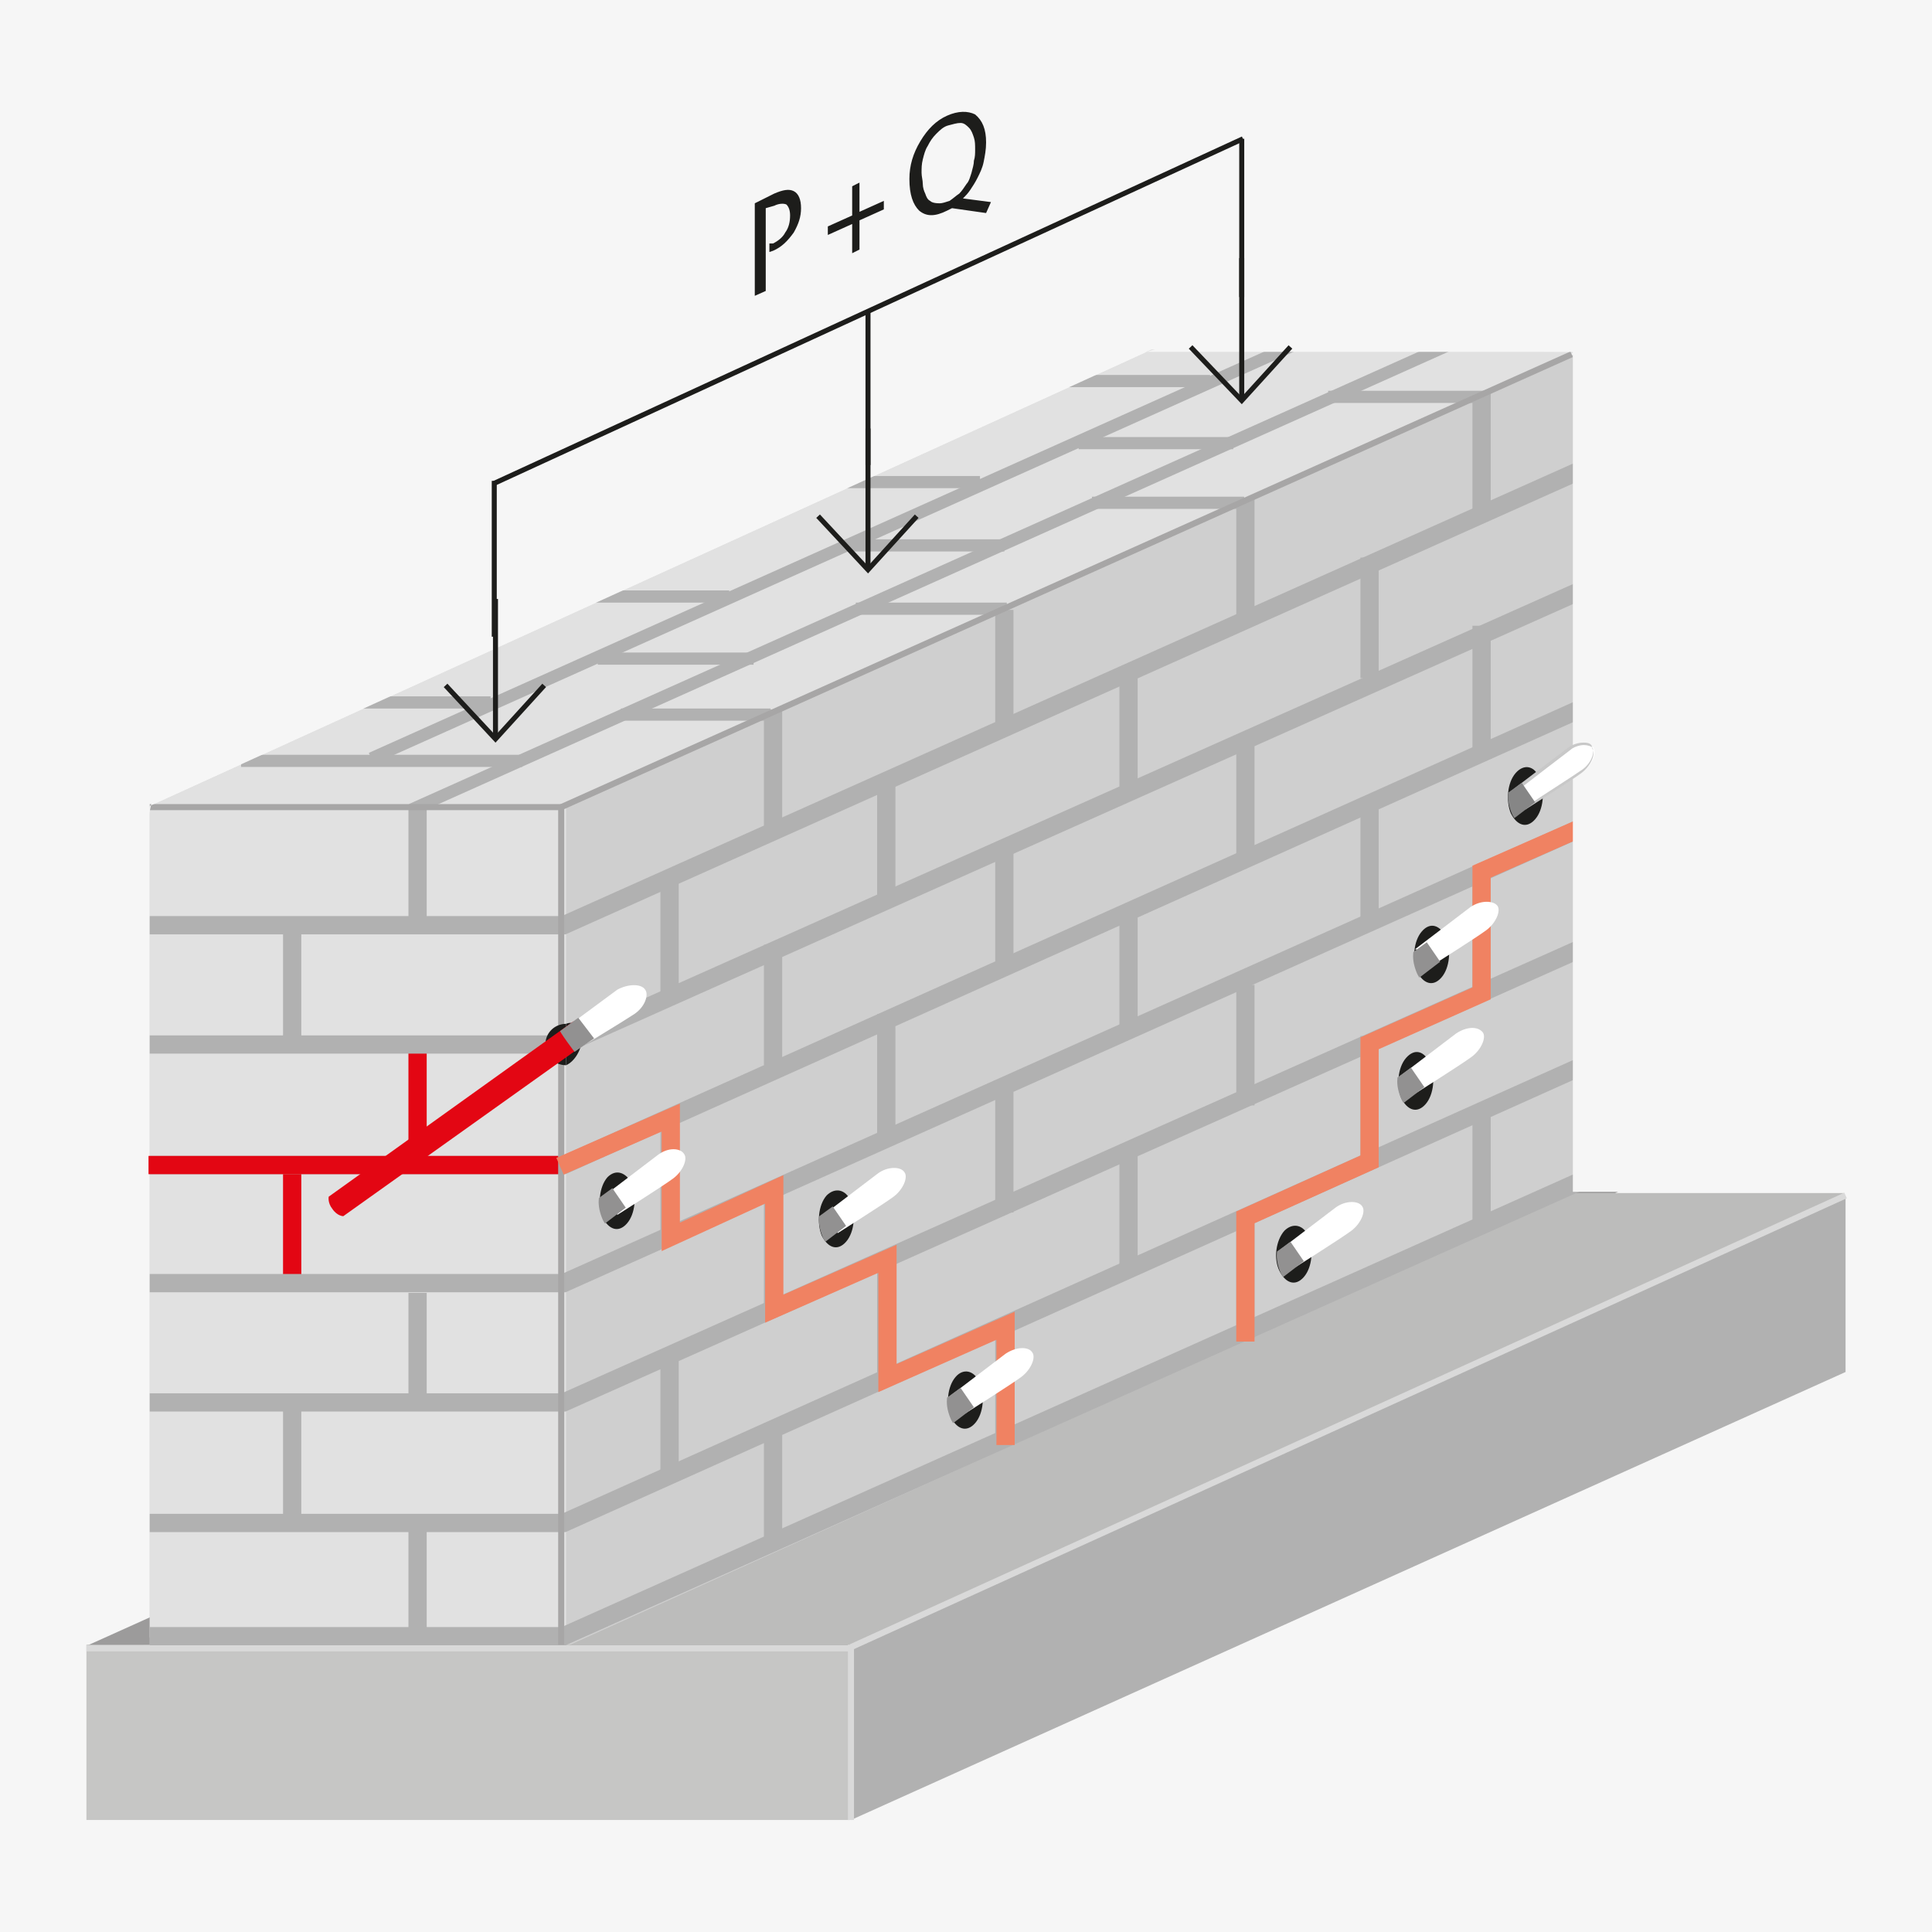 <?xml version="1.0" encoding="utf-8"?>
<!-- Generator: Adobe Illustrator 21.1.0, SVG Export Plug-In . SVG Version: 6.00 Build 0)  -->
<svg version="1.1" id="Ebene_1" xmlns="http://www.w3.org/2000/svg" xmlns:xlink="http://www.w3.org/1999/xlink" x="0px" y="0px"
	 viewBox="0 0 158.7 158.7" style="enable-background:new 0 0 158.7 158.7;" xml:space="preserve">
<style type="text/css">
	.st0{fill:#F6F6F6;}
	.st1{display:none;}
	.st2{display:inline;fill:none;stroke:#868686;stroke-width:0.25;stroke-miterlimit:3.864;stroke-dasharray:1.2,0.8;}
	.st3{display:inline;fill:none;stroke:#C6C6C5;stroke-width:0.25;stroke-miterlimit:3.864;stroke-dasharray:1.2,0.8;}
	.st4{fill:#9C9B9B;}
	.st5{fill:#E1E1E1;}
	.st6{fill:#CFCFCF;}
	.st7{fill:#C6C6C5;}
	.st8{fill:#B1B1B1;}
	.st9{fill:#BCBCBB;}
	.st10{fill:none;}
	.st11{fill:none;stroke:#D9D9D9;stroke-width:0.5;stroke-miterlimit:10;}
	.st12{fill:none;stroke:#B1B1B1;stroke-width:1.5;stroke-miterlimit:10;}
	.st13{fill:none;stroke:#E30613;stroke-width:1.5;stroke-miterlimit:10;}
	.st14{fill:none;stroke:#B1B1B1;stroke-miterlimit:10;}
	.st15{fill:none;stroke:#A7A6A6;stroke-width:0.5;stroke-miterlimit:10;}
	.st16{fill:none;stroke:#A7A6A6;stroke-width:0.501;stroke-miterlimit:10;}
	.st17{fill:none;stroke:#F08262;stroke-width:1.5;stroke-miterlimit:10;}
	.st18{fill:#1D1D1B;}
	.st19{fill:#FFFFFF;}
	.st20{fill:#E30613;}
	.st21{fill:#929191;}
	.st22{fill:#C8C8C8;}
	.st23{fill:#868686;}
	.st24{clip-path:url(#SVGID_2_);fill:none;stroke:#1D1D1B;stroke-width:0.412;}
	.st25{clip-path:url(#SVGID_4_);fill:none;stroke:#1D1D1B;stroke-width:0.412;}
	.st26{fill:none;stroke:#1D1D1B;stroke-width:0.412;}
	.st27{clip-path:url(#SVGID_6_);fill:none;stroke:#1D1D1B;stroke-width:0.412;}
	.st28{clip-path:url(#SVGID_8_);fill:#1D1D1B;}
</style>
<g id="Ebene_2">
	<g id="HG_1_">
		<polygon class="st0" points="158.7,158.7 0,158.7 0,0 158.7,0 		"/>
	</g>
</g>
<g id="Ebene_1_1_">
	<g id="HG">
	</g>
	<g id="grundmauer">
	</g>
	<g id="Mauerart">
	</g>
	<g id="Injektion">
	</g>
	<g id="trenner">
	</g>
	<g id="Ebene_9">
	</g>
	<g id="geht_weiter_linien" class="st1">
		<line class="st2" x1="45.6" y1="20.4" x2="-38" y2="57.9"/>
		<line class="st2" x1="213" y1="34.6" x2="129.4" y2="72.1"/>
		<line class="st2" x1="7.9" y1="20.4" x2="-75.7" y2="57.9"/>
		<line class="st3" x1="45.9" y1="109.8" x2="-37.7" y2="147.3"/>
		<line class="st3" x1="7.9" y1="109.8" x2="-75.7" y2="147.3"/>
		<line class="st3" x1="73.6" y1="109.8" x2="-10" y2="147.3"/>
	</g>
	<g id="kasch">
	</g>
	<g id="estrich">
		<g>
			<g>
				<path class="st4" d="M7.1,135.2c0-0.1,52.9-0.2,44.4-0.3l67.9-30.4l13.9-6.8l-43.4,0.2L7.1,135.2z"/>
			</g>
			<g>
				<polygon class="st5" points="129.4,28.9 94.6,28.7 12.3,66.2 46.1,66.2 				"/>
			</g>
			<g>
				<path class="st6" d="M46.1,66.2H12.3v70.1h34.2l82.8-37.2v-70L46.1,66.2z"/>
			</g>
			<g>
				<rect x="7.1" y="135.1" class="st7" width="62.7" height="14.4"/>
			</g>
			<g>
				<polygon class="st8" points="69.9,135.1 151.6,98.3 151.6,112.7 69.9,149.5 				"/>
			</g>
			<g>
				<path class="st9" d="M46.4,135.3l23.3-0.1l67.9-30.4l13.9-6.8H129L46.4,135.3z"/>
			</g>
			<g>
				<line class="st10" x1="46.4" y1="135" x2="12.3" y2="135"/>
			</g>
			<g>
				<line class="st11" x1="69.9" y1="135.1" x2="69.9" y2="149.5"/>
			</g>
			<g>
				<line class="st11" x1="69.9" y1="135.3" x2="151.6" y2="98.2"/>
			</g>
			<g>
				<line class="st11" x1="70" y1="135.4" x2="7.1" y2="135.4"/>
			</g>
			<g>
				<rect x="12.3" y="66.2" class="st5" width="34.2" height="68.3"/>
			</g>
			<g>
				<line class="st12" x1="63.5" y1="68.3" x2="63.5" y2="58.3"/>
			</g>
			<g>
				<line class="st12" x1="55" y1="82.1" x2="55" y2="72.1"/>
			</g>
			<g>
				<line class="st12" x1="55" y1="101.6" x2="55" y2="91.7"/>
			</g>
			<g>
				<line class="st12" x1="63.5" y1="87.5" x2="63.5" y2="77.6"/>
			</g>
			<g>
				<line class="st12" x1="82.5" y1="60" x2="82.5" y2="50.1"/>
			</g>
			<g>
				<line class="st12" x1="72.8" y1="73.8" x2="72.8" y2="63.9"/>
			</g>
			<g>
				<line class="st12" x1="72.8" y1="93.3" x2="72.8" y2="83.3"/>
			</g>
			<g>
				<line class="st12" x1="82.5" y1="79.3" x2="82.5" y2="69.3"/>
			</g>
			<g>
				<line class="st12" x1="102.3" y1="51.2" x2="102.3" y2="41"/>
			</g>
			<g>
				<line class="st12" x1="92.7" y1="65.1" x2="92.7" y2="55.1"/>
			</g>
			<g>
				<line class="st12" x1="92.7" y1="84.5" x2="92.7" y2="74.6"/>
			</g>
			<g>
				<line class="st12" x1="102.3" y1="70.9" x2="102.3" y2="61"/>
			</g>
			<g>
				<line class="st12" x1="121.7" y1="42.2" x2="121.7" y2="32.3"/>
			</g>
			<g>
				<line class="st12" x1="112.5" y1="55.7" x2="112.5" y2="45.8"/>
			</g>
			<g>
				<line class="st12" x1="112.5" y1="75.5" x2="112.5" y2="65.5"/>
			</g>
			<g>
				<line class="st12" x1="121.7" y1="61.4" x2="121.7" y2="51.4"/>
			</g>
			<g>
				<g>
					<line class="st12" x1="55" y1="120.9" x2="55" y2="111"/>
					<line class="st12" x1="63.5" y1="107.9" x2="63.5" y2="97.9"/>
					<line class="st12" x1="63.5" y1="126.9" x2="63.5" y2="116.9"/>
					<line class="st12" x1="72.8" y1="113" x2="72.8" y2="103"/>
					<line class="st12" x1="82.5" y1="99.6" x2="82.5" y2="89.7"/>
					<line class="st12" x1="82.5" y1="118.6" x2="82.5" y2="108.7"/>
					<line class="st12" x1="92.7" y1="104.1" x2="92.7" y2="94.2"/>
					<line class="st12" x1="102.3" y1="90.8" x2="102.3" y2="80.9"/>
					<line class="st12" x1="102.3" y1="109.9" x2="102.3" y2="99.9"/>
					<line class="st12" x1="112.5" y1="95.1" x2="112.5" y2="85.1"/>
					<line class="st12" x1="121.7" y1="81.7" x2="121.7" y2="71.8"/>
					<line class="st12" x1="121.7" y1="100.8" x2="121.7" y2="90.9"/>
				</g>
			</g>
			<g>
				<line class="st12" x1="24" y1="85.3" x2="24" y2="76.2"/>
			</g>
			<g>
				<line class="st13" x1="34.3" y1="95.4" x2="34.3" y2="86.2"/>
			</g>
			<g>
				<line class="st13" x1="24" y1="104.7" x2="24" y2="95.6"/>
			</g>
			<g>
				<line class="st12" x1="34.3" y1="115.2" x2="34.3" y2="106.2"/>
			</g>
			<g>
				<line class="st12" x1="34.3" y1="133.8" x2="34.3" y2="124.7"/>
			</g>
			<g>
				<line class="st12" x1="24" y1="125" x2="24" y2="115.8"/>
			</g>
			<g>
				<polyline class="st12" points="130.1,38.5 46.3,76 12.3,76 				"/>
			</g>
			<g>
				<polyline class="st12" points="130.1,48.4 46.3,85.8 12.3,85.8 				"/>
			</g>
			<g>
				<polyline class="st12" points="130.1,58.1 46.3,95.7 12.3,95.7 				"/>
			</g>
			<g>
				<polyline class="st12" points="130.1,67.9 46.3,105.4 12.3,105.4 				"/>
			</g>
			<g>
				<polyline class="st12" points="130.1,77.8 46.3,115.2 12.3,115.2 				"/>
			</g>
			<g>
				<polyline class="st12" points="130.1,87.5 46.3,125.1 12.3,125.1 				"/>
			</g>
			<g>
				<polyline class="st12" points="130.1,96.9 46.3,134.4 12.3,134.4 				"/>
			</g>
			<g>
				<line class="st14" x1="63.3" y1="58.7" x2="51" y2="58.7"/>
			</g>
			<g>
				<line class="st14" x1="82.7" y1="50" x2="70.3" y2="50"/>
			</g>
			<g>
				<line class="st14" x1="102.2" y1="41.3" x2="89.7" y2="41.3"/>
			</g>
			<g>
				<line class="st14" x1="121.9" y1="32.6" x2="109.1" y2="32.6"/>
			</g>
			<g>
				<line class="st14" x1="119.3" y1="28.2" x2="33.8" y2="66.5"/>
			</g>
			<g>
				<line class="st14" x1="42.9" y1="62.5" x2="19.8" y2="62.5"/>
			</g>
			<g>
				<line class="st14" x1="114.4" y1="24.7" x2="30.5" y2="62.3"/>
			</g>
			<g>
				<line class="st14" x1="61.9" y1="54.1" x2="49.1" y2="54.1"/>
			</g>
			<g>
				<line class="st14" x1="82.5" y1="44.8" x2="69.8" y2="44.8"/>
			</g>
			<g>
				<line class="st14" x1="101.3" y1="36.4" x2="88.6" y2="36.4"/>
			</g>
			<g>
				<line class="st14" x1="59.9" y1="49" x2="47.2" y2="49"/>
			</g>
			<g>
				<line class="st14" x1="80.5" y1="39.6" x2="68.3" y2="39.6"/>
			</g>
			<g>
				<line class="st14" x1="99.4" y1="31.3" x2="87.1" y2="31.3"/>
			</g>
			<g>
				<line class="st14" x1="40.3" y1="57.7" x2="27.5" y2="57.7"/>
			</g>
			<g>
				<line class="st12" x1="34.3" y1="75.7" x2="34.3" y2="66.5"/>
			</g>
			<g>
				<line class="st13" x1="46.2" y1="95.7" x2="12.2" y2="95.7"/>
			</g>
			<g>
				<line class="st15" x1="129.1" y1="29.1" x2="46.1" y2="66.3"/>
			</g>
			<g>
				<line class="st15" x1="46.1" y1="66.3" x2="12.3" y2="66.3"/>
			</g>
			<g>
				<line class="st16" x1="46.1" y1="66.2" x2="46.1" y2="135.1"/>
			</g>
			<g>
				<polyline class="st17" points="46,95.8 55.1,91.8 55.1,101.6 63.6,97.7 63.6,107.5 72.9,103.4 72.9,113.2 82.6,108.9 
					82.6,118.7 				"/>
			</g>
			<g>
				<polyline class="st17" points="102.3,110.2 102.3,100 112.5,95.4 112.5,85.7 121.7,81.6 121.7,71.6 130.1,67.9 				"/>
			</g>
			<g>
				<g>
					<path class="st18" d="M46.5,84.1c-0.9,0-1.7,0.7-1.7,1.7c0,0.9,0.7,1.7,1.7,1.7"/>
					<path class="st18" d="M46.5,84.1c0.7-0.3,1.3,0.3,1.3,1.2s-0.6,1.9-1.3,2.2"/>
					<path class="st19" d="M50.7,81.3c-0.4,0.3-4.6,3.4-4.6,3.4s0.2-0.2,0.8,0.7s0.5,0.8,0.5,0.8s3.8-2.3,4.7-2.9s1.2-1.6,0.9-2
						C52.7,80.8,51.6,80.8,50.7,81.3z"/>
					<path class="st20" d="M47.1,83.9L27,98.3c0,0-0.1,0.5,0.3,1c0.4,0.6,0.9,0.6,0.9,0.6l20.2-14.4c0,0,0.1-0.3-0.3-0.9
						C47.6,84,47.1,83.9,47.1,83.9z"/>
					<path class="st21" d="M47.5,83.6L46,84.7c0,0,0.1,0.2,0.6,0.9c0.5,0.7,0.6,0.8,0.6,0.8l1.6-1.1L47.5,83.6z"/>
				</g>
			</g>
			<g>
				<g>
					<g>
						<path class="st18" d="M51.9,97.2c0.4,1,0.3,2.5-0.4,3.3s-1.5,0.5-2-0.5c-0.4-1-0.3-2.5,0.4-3.3C50.6,96,51.4,96.3,51.9,97.2z"
							/>
						<path class="st19" d="M54,94.9c-0.4,0.3-4.6,3.5-4.6,3.5s0.2-0.2,0.8,0.6s0.5,0.8,0.5,0.8s3.8-2.4,4.6-3s1.2-1.6,0.9-2
							C55.9,94.3,54.9,94.2,54,94.9z"/>
						<path class="st21" d="M50.3,97.6l-1.1,0.8c0,0-0.1,0.5,0.1,1.2s0.4,0.9,0.4,0.9l1.7-1.3L50.3,97.6z"/>
					</g>
				</g>
			</g>
			<g>
				<g>
					<g>
						<path class="st18" d="M69.9,98.7c0.4,1,0.3,2.5-0.4,3.3s-1.5,0.5-2-0.5c-0.4-1-0.3-2.5,0.4-3.3C68.6,97.5,69.5,97.7,69.9,98.7
							z"/>
						<path class="st19" d="M72.1,96.4c-0.4,0.3-4.6,3.5-4.6,3.5s0.2-0.2,0.8,0.6c0.6,0.8,0.5,0.8,0.5,0.8s3.8-2.4,4.6-3
							c0.8-0.6,1.2-1.6,0.9-2C74,95.8,72.9,95.8,72.1,96.4z"/>
						<path class="st21" d="M68.4,99.1l-1.1,0.8c0,0-0.1,0.5,0.1,1.2s0.4,0.9,0.4,0.9l1.7-1.3L68.4,99.1z"/>
					</g>
				</g>
			</g>
			<g>
				<g>
					<g>
						<path class="st18" d="M117.5,87.4c0.4,1,0.3,2.5-0.4,3.3c-0.7,0.8-1.5,0.5-2-0.5c-0.4-1-0.3-2.5,0.4-3.3
							C116.2,86.1,117,86.3,117.5,87.4z"/>
						<path class="st19" d="M119.6,84.9c-0.4,0.3-4.6,3.5-4.6,3.5s0.2-0.2,0.8,0.6s0.5,0.8,0.5,0.8s3.8-2.4,4.6-3
							c0.8-0.6,1.2-1.6,0.9-2C121.4,84.3,120.5,84.3,119.6,84.9z"/>
						<path class="st21" d="M115.9,87.7l-1.1,0.8c0,0-0.1,0.5,0.1,1.2s0.4,0.9,0.4,0.9l1.7-1.3L115.9,87.7z"/>
					</g>
				</g>
			</g>
			<g>
				<g>
					<g>
						<path class="st18" d="M118.8,77c0.4,1,0.3,2.5-0.4,3.3c-0.7,0.8-1.5,0.5-2-0.5c-0.4-1-0.3-2.5,0.4-3.3
							C117.5,75.7,118.3,76,118.8,77z"/>
						<path class="st19" d="M120.8,74.5c-0.4,0.3-4.6,3.5-4.6,3.5s0.2-0.2,0.8,0.6s0.5,0.8,0.5,0.8s3.8-2.4,4.6-3
							c0.8-0.6,1.2-1.6,0.9-2C122.7,74,121.7,73.9,120.8,74.5z"/>
						<path class="st21" d="M117.2,77.4l-1.1,0.8c0,0-0.1,0.5,0.1,1.2s0.4,0.9,0.4,0.9l1.7-1.3L117.2,77.4z"/>
					</g>
				</g>
			</g>
			<g>
				<g>
					<g>
						<path class="st18" d="M107.5,101.6c0.4,1,0.3,2.5-0.4,3.3c-0.7,0.8-1.5,0.5-2-0.5s-0.3-2.5,0.4-3.3
							C106.2,100.4,107.1,100.6,107.5,101.6z"/>
						<path class="st19" d="M109.7,99.2c-0.4,0.3-4.6,3.5-4.6,3.5s0.2-0.2,0.8,0.6s0.5,0.8,0.5,0.8s3.8-2.4,4.6-3
							c0.8-0.6,1.2-1.6,0.9-2C111.6,98.6,110.5,98.6,109.7,99.2z"/>
						<path class="st21" d="M106,102l-1.1,0.8c0,0-0.1,0.5,0.1,1.2s0.4,0.9,0.4,0.9l1.7-1.3L106,102z"/>
					</g>
				</g>
			</g>
			<g>
				<g>
					<g>
						<path class="st18" d="M80.5,113.6c0.4,1,0.3,2.5-0.4,3.3c-0.7,0.8-1.5,0.5-2-0.5c-0.4-1-0.3-2.5,0.4-3.3
							C79.1,112.4,80,112.5,80.5,113.6z"/>
						<path class="st19" d="M82.6,111.2c-0.4,0.3-4.6,3.5-4.6,3.5s0.2-0.2,0.8,0.6c0.6,0.8,0.5,0.8,0.5,0.8s3.8-2.4,4.6-3
							c0.8-0.6,1.2-1.6,0.9-2C84.5,110.6,83.5,110.6,82.6,111.2z"/>
						<path class="st21" d="M78.9,114l-1.1,0.8c0,0-0.1,0.5,0.1,1.2s0.4,0.9,0.4,0.9l1.7-1.3L78.9,114z"/>
					</g>
				</g>
			</g>
			<g>
				<polygon class="st0" points="139,97.9 129.2,97.9 129.2,28.2 149.9,28.2 				"/>
			</g>
			<g>
				<polygon class="st0" points="147.2,28.9 94.2,28.9 147,12.6 				"/>
			</g>
			<g>
				<polygon class="st0" points="12.3,66.2 94.2,28.9 19.9,32.6 11.5,70.2 				"/>
			</g>
			<g>
				<g>
					<g>
						<path class="st18" d="M126.5,64c0.4,1,0.3,2.5-0.4,3.3c-0.7,0.8-1.5,0.5-2-0.5c-0.4-1-0.3-2.5,0.4-3.3
							C125.2,62.7,126.1,62.9,126.5,64z"/>
						<g>
							<path class="st19" d="M125.5,66.2c-0.1-0.1-0.2-0.3-0.5-0.7c-0.2-0.3-0.5-0.5-0.6-0.6c0.8-0.6,4-3.1,4.4-3.4s0.9-0.4,1.3-0.4
								c0.3,0,0.6,0.1,0.8,0.3c0.1,0.2,0.1,0.5,0,0.9c-0.2,0.4-0.5,0.8-0.8,1C129.2,63.9,126.1,65.9,125.5,66.2z"/>
							<path class="st22" d="M130.1,61.2c0.3,0,0.6,0.1,0.7,0.2c0.2,0.3,0,1.2-0.8,1.8c-0.7,0.5-3.7,2.4-4.4,2.9
								c-0.1-0.1-0.2-0.3-0.4-0.6c-0.2-0.3-0.4-0.5-0.5-0.6c0.9-0.7,3.9-3,4.3-3.3C129.2,61.4,129.7,61.2,130.1,61.2 M130.1,61
								c-0.4,0-0.9,0.1-1.4,0.5c-0.4,0.3-4.5,3.4-4.6,3.5l0,0c0.1,0,0.3,0.1,0.7,0.7c0.4,0.6,0.5,0.7,0.5,0.8c0.3-0.2,3.8-2.4,4.6-3
								s1.2-1.6,0.9-2C130.8,61.1,130.5,61,130.1,61L130.1,61z M124.1,65L124.1,65L124.1,65L124.1,65z M125.4,66.3L125.4,66.3
								L125.4,66.3L125.4,66.3L125.4,66.3z"/>
						</g>
						<path class="st23" d="M125,64.3l-1.1,0.8c0,0-0.1,0.5,0.1,1.2s0.4,0.9,0.4,0.9l1.7-1.3L125,64.3z"/>
					</g>
				</g>
			</g>
		</g>
		<g>
			<g>
				<g>
					<defs>
						<rect id="SVGID_1_" x="36.4" y="9.2" width="69.8" height="52"/>
					</defs>
					<clipPath id="SVGID_2_">
						<use xlink:href="#SVGID_1_"  style="overflow:visible;"/>
					</clipPath>
					<line class="st24" x1="40.7" y1="49.2" x2="40.7" y2="60.7"/>
				</g>
			</g>
			<g>
				<g>
					<defs>
						<rect id="SVGID_3_" x="36.4" y="9.2" width="69.8" height="52"/>
					</defs>
					<clipPath id="SVGID_4_">
						<use xlink:href="#SVGID_3_"  style="overflow:visible;"/>
					</clipPath>
					<polyline class="st25" points="44.7,56.3 40.7,60.7 36.6,56.3 					"/>
				</g>
			</g>
		</g>
		<line class="st26" x1="71.3" y1="35.2" x2="71.3" y2="46.8"/>
		<polyline class="st26" points="75.3,42.4 71.3,46.8 67.2,42.4 		"/>
		<line class="st26" x1="102" y1="21.2" x2="102" y2="32.9"/>
		<g>
			<g>
				<g>
					<defs>
						<rect id="SVGID_5_" x="36.4" y="9.2" width="69.8" height="52"/>
					</defs>
					<clipPath id="SVGID_6_">
						<use xlink:href="#SVGID_5_"  style="overflow:visible;"/>
					</clipPath>
					<polyline class="st27" points="106,28.5 102,32.9 97.8,28.5 					"/>
				</g>
			</g>
		</g>
		<line class="st26" x1="40.6" y1="39.5" x2="40.6" y2="52.3"/>
		<line class="st26" x1="71.3" y1="25.6" x2="71.3" y2="38.2"/>
		<line class="st26" x1="40.6" y1="39.7" x2="102.1" y2="11.4"/>
		<line class="st26" x1="102" y1="11.4" x2="102" y2="24.4"/>
		<g>
			<g>
				<g>
					<defs>
						<rect id="SVGID_7_" x="36.4" y="9.2" width="69.8" height="52"/>
					</defs>
					<clipPath id="SVGID_8_">
						<use xlink:href="#SVGID_7_"  style="overflow:visible;"/>
					</clipPath>
					<path class="st28" d="M76.4,16.5c-0.2-0.1-0.3-0.3-0.4-0.6c-0.1-0.2-0.2-0.5-0.2-0.8s-0.1-0.6-0.1-0.9c0-0.4,0-0.7,0.1-1.1
						c0.1-0.4,0.2-0.8,0.4-1.1c0.2-0.4,0.4-0.7,0.7-1c0.3-0.3,0.6-0.6,1-0.7c0.4-0.1,0.7-0.2,1-0.2s0.5,0.2,0.7,0.4s0.3,0.5,0.4,0.8
						s0.1,0.6,0.1,1c0,0.3,0,0.6-0.1,0.9c0,0.3-0.1,0.6-0.2,1c-0.1,0.3-0.2,0.7-0.4,0.9c-0.2,0.3-0.4,0.6-0.6,0.8
						c-0.3,0.2-0.5,0.4-0.8,0.6c-0.3,0.1-0.6,0.2-0.8,0.2C76.7,16.7,76.5,16.6,76.4,16.5 M78.2,17.1l2.8,0.4l0.4-0.9l-2.3-0.3
						c0.2-0.2,0.4-0.4,0.6-0.7s0.4-0.6,0.6-1s0.4-0.8,0.5-1.3s0.2-1,0.2-1.6c0-1.1-0.3-1.8-0.9-2.3c-0.6-0.3-1.4-0.3-2.3,0.1
						s-1.6,1.1-2.2,2.1s-0.9,2-0.9,3.1c0,1.3,0.3,2.1,0.8,2.6c0.6,0.5,1.3,0.5,2.3,0L78.2,17.1z M68,18.6v0.7l2-0.9v2.4l0.6-0.3
						v-2.4l2-0.9v-0.7l-2,0.9V15L70,15.3v2.4L68,18.6z M63.6,16.9c0.4-0.2,0.8-0.2,1-0.1c0.2,0.2,0.3,0.5,0.3,0.9
						c0,0.5-0.1,1-0.4,1.4c-0.2,0.4-0.6,0.7-1,0.9l-0.3,0v0.7l0.3-0.1c0.7-0.3,1.2-0.8,1.7-1.5c0.4-0.7,0.6-1.3,0.6-2
						s-0.2-1.2-0.6-1.4s-0.9-0.1-1.6,0.2L62,16.7v7.6l0.9-0.4v-6.8L63.6,16.9z"/>
				</g>
			</g>
		</g>
	</g>
</g>
</svg>
